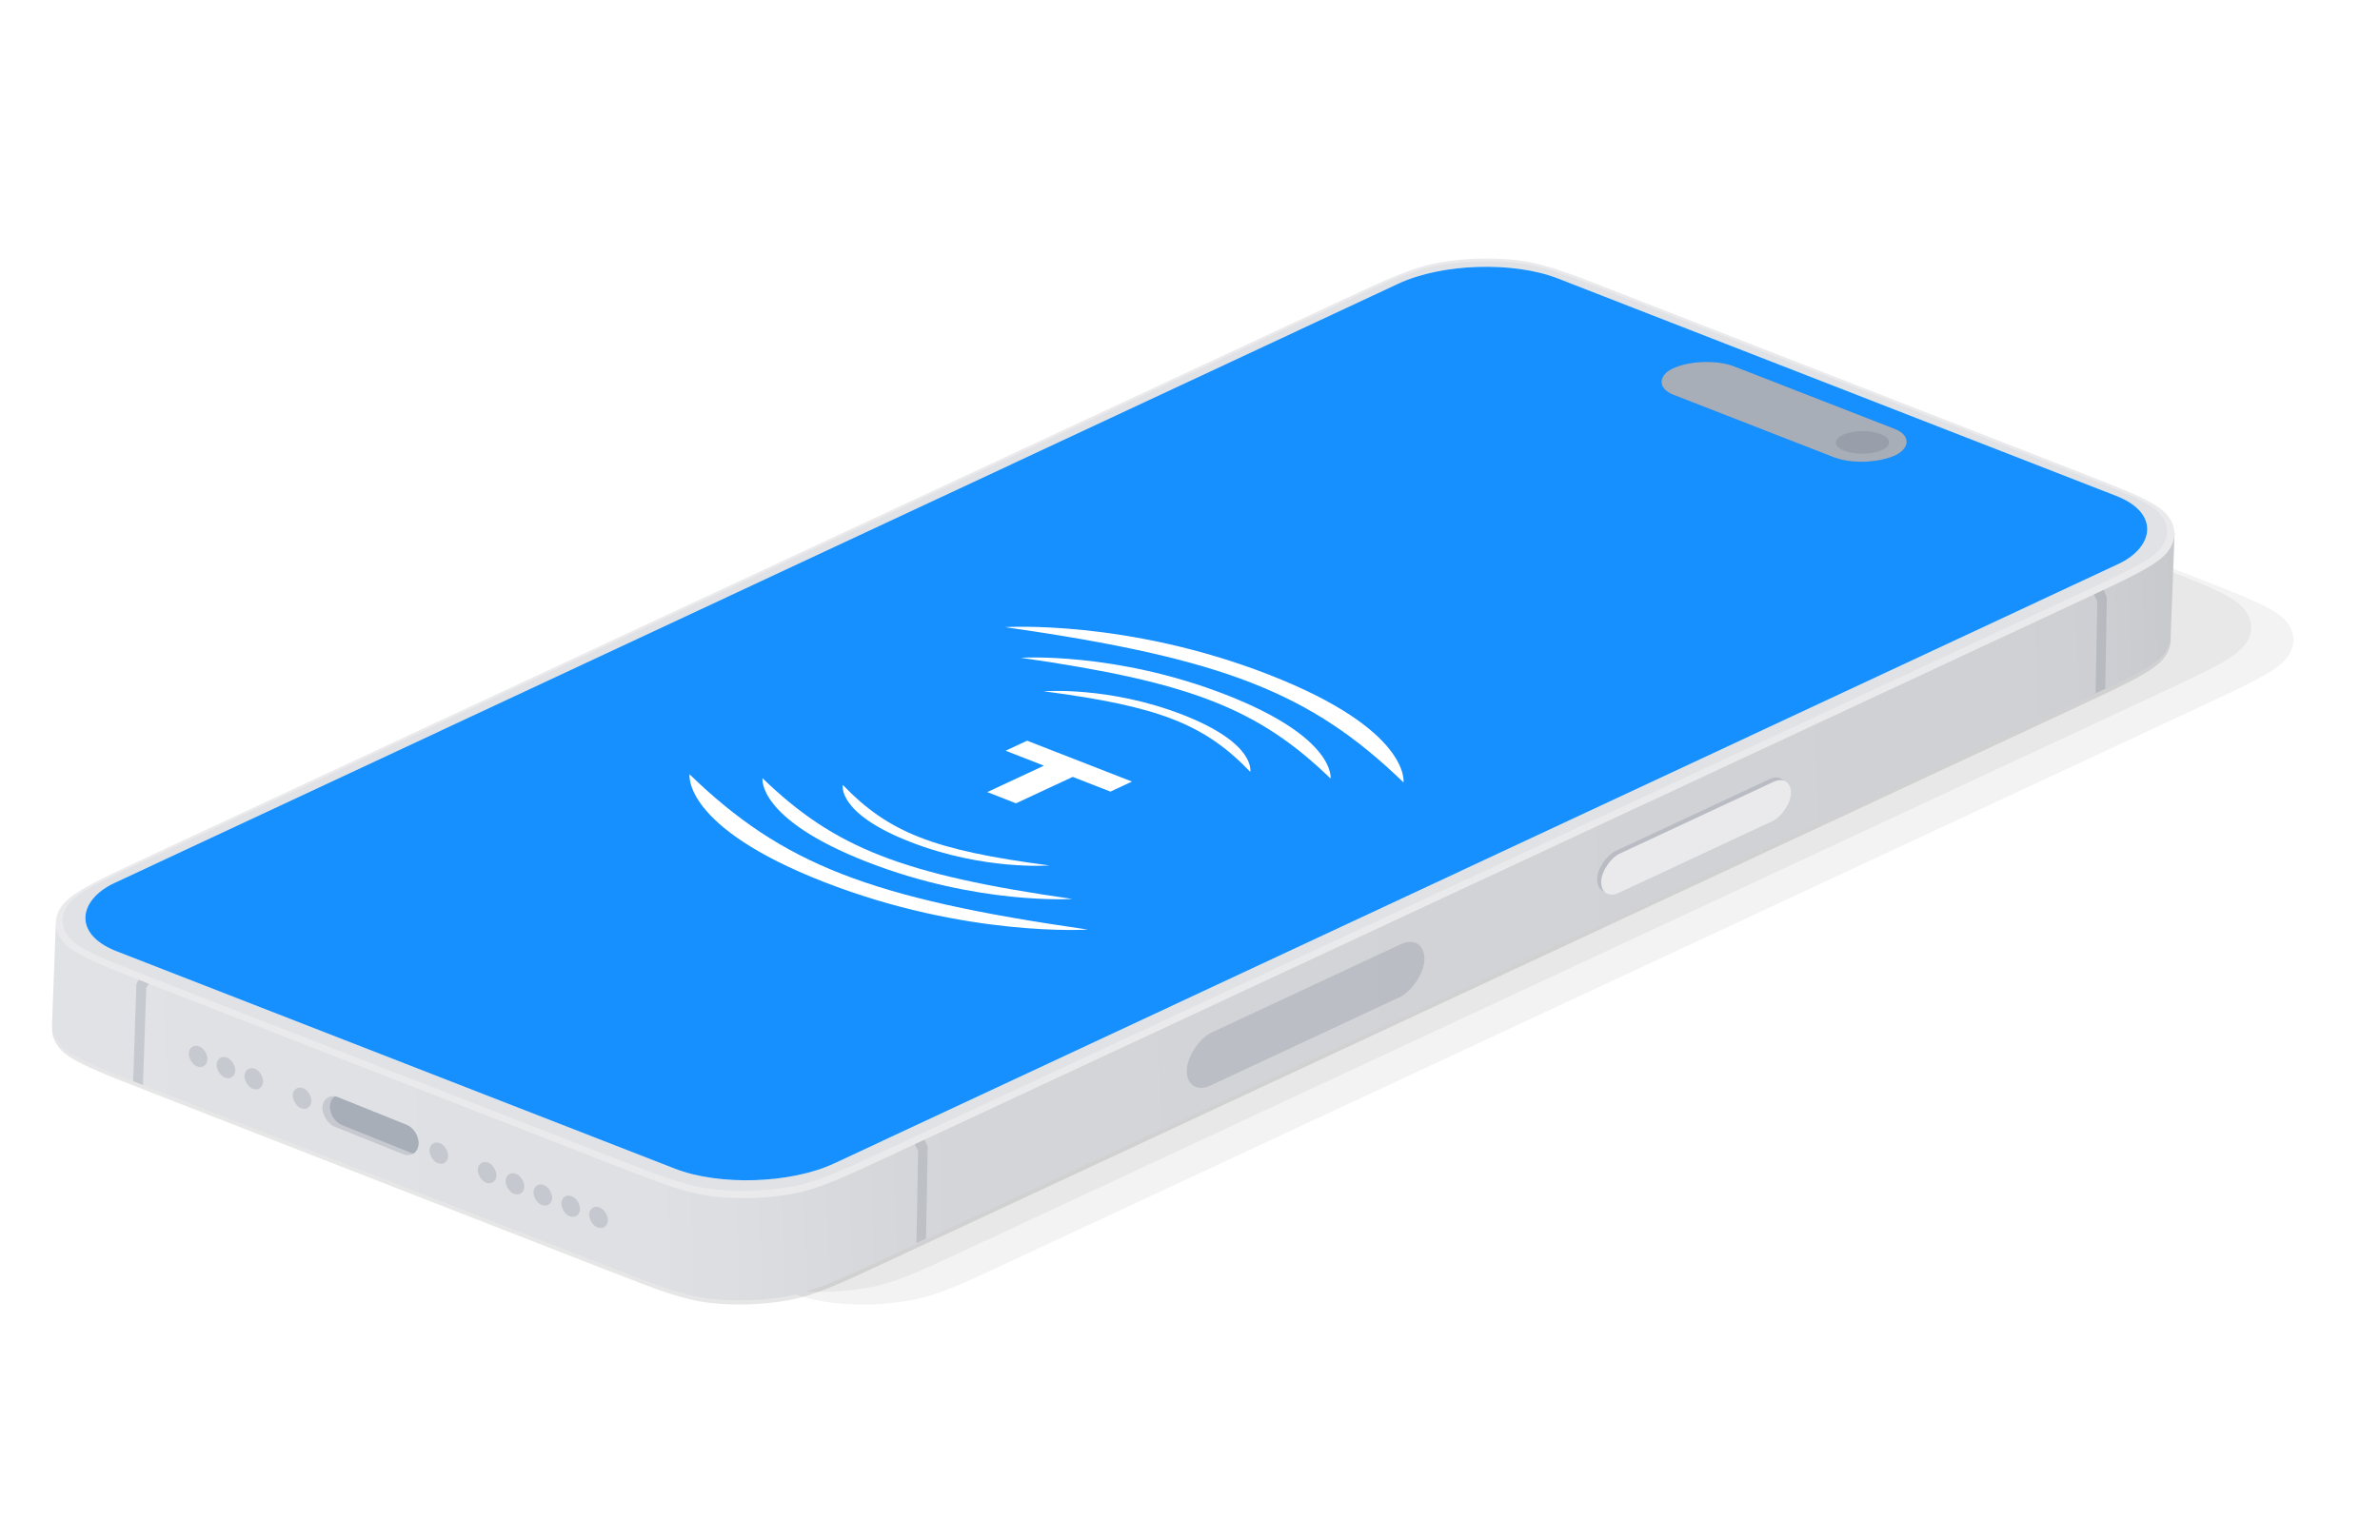 <?xml version="1.0" encoding="UTF-8"?> <svg xmlns="http://www.w3.org/2000/svg" width="1125" height="728" viewBox="0 0 1125 728" fill="none"> <g filter="url(#filter0_f_3_2594)"> <path d="M632.549 192.182C654.883 181.768 666.049 176.561 679.048 174.325C690.481 172.359 702.853 171.96 714.39 173.185C727.505 174.577 738.985 179.053 761.943 188.005L979.416 272.803C1004.98 282.772 1017.77 287.757 1022.69 293.822C1027.02 299.157 1027.22 305.048 1023.24 310.651C1018.71 317.021 1006.28 322.82 981.405 334.417L418.144 597.07C395.81 607.485 384.643 612.692 371.645 614.927C360.211 616.894 347.84 617.293 336.303 616.068C323.188 614.676 311.708 610.2 288.749 601.248L71.277 516.45C45.709 506.481 32.925 501.496 28 495.431C23.668 490.096 23.478 484.205 27.457 478.602C31.981 472.232 44.416 466.433 69.288 454.835L632.549 192.182Z" fill="black" fill-opacity="0.1"></path> </g> <g filter="url(#filter1_f_3_2594)"> <path d="M690.549 192.182C712.883 181.768 724.049 176.561 737.048 174.325C748.481 172.359 760.853 171.96 772.39 173.185C785.505 174.577 796.985 179.053 819.943 188.005L1037.42 272.803C1062.98 282.772 1075.77 287.757 1080.69 293.822C1085.03 299.157 1085.22 305.048 1081.24 310.651C1076.71 317.021 1064.28 322.82 1039.41 334.417L476.144 597.07C453.81 607.485 442.644 612.692 429.645 614.927C418.212 616.894 405.84 617.293 394.303 616.068C381.188 614.676 369.708 610.2 346.75 601.248L129.277 516.45C103.709 506.481 90.926 501.496 86 495.431C81.668 490.096 81.478 484.205 85.457 478.602C89.981 472.232 102.417 466.433 127.288 454.835L690.549 192.182Z" fill="black" fill-opacity="0.05"></path> </g> <g filter="url(#filter2_f_3_2594)"> <path d="M670.549 186.183C692.883 175.768 704.049 170.561 717.048 168.325C728.481 166.359 740.853 165.96 752.39 167.185C765.505 168.577 776.985 173.053 799.943 182.005L1017.42 266.803C1042.98 276.772 1055.77 281.757 1060.69 287.822C1065.03 293.157 1065.22 299.048 1061.24 304.651C1056.71 311.021 1044.28 316.82 1019.41 328.417L456.144 591.07C433.81 601.485 422.644 606.692 409.645 608.927C398.212 610.894 385.84 611.293 374.303 610.068C361.188 608.676 349.708 604.2 326.75 595.248L109.277 510.45C83.709 500.481 70.926 495.496 66 489.431C61.668 484.096 61.478 478.205 65.457 472.602C69.981 466.232 82.416 460.433 107.288 448.835L670.549 186.183Z" fill="black" fill-opacity="0.05"></path> </g> <path fill-rule="evenodd" clip-rule="evenodd" d="M1027.91 252.167L1026.08 300.139C1026.17 302.978 1025.23 305.85 1023.24 308.651C1018.71 315.021 1006.28 320.82 981.405 332.417L418.144 595.07C395.81 605.485 384.644 610.692 371.645 612.927C360.212 614.894 347.84 615.293 336.303 614.068C323.188 612.676 311.709 608.2 288.75 599.248L288.75 599.248L71.277 514.45L71.277 514.45C45.709 504.481 32.926 499.496 28 493.431C25.905 490.851 24.779 488.14 24.624 485.395L24.542 485.433L26.373 437.333L58.725 422.247L57.349 458.426C60.964 456.717 64.936 454.865 69.288 452.835L632.549 190.183C654.883 179.768 666.05 174.561 679.048 172.326C690.482 170.359 702.853 169.96 714.39 171.185C727.506 172.577 738.985 177.053 761.944 186.005L979.416 270.803L979.418 270.803C985.338 273.112 990.572 275.153 995.183 277.002L995.554 267.254L1027.91 252.167Z" fill="#E0E2E6"></path> <path fill-rule="evenodd" clip-rule="evenodd" d="M1027.91 252.167L1026.08 300.139C1026.17 302.978 1025.23 305.85 1023.24 308.651C1018.71 315.021 1006.28 320.82 981.405 332.417L418.144 595.07C395.81 605.485 384.644 610.692 371.645 612.927C360.212 614.894 347.84 615.293 336.303 614.068C323.188 612.676 311.709 608.2 288.75 599.248L288.75 599.248L71.277 514.45L71.277 514.45C45.709 504.481 32.926 499.496 28 493.431C25.905 490.851 24.779 488.14 24.624 485.395L24.542 485.433L26.373 437.333L58.725 422.247L57.349 458.426C60.964 456.717 64.936 454.865 69.288 452.835L632.549 190.183C654.883 179.768 666.05 174.561 679.048 172.326C690.482 170.359 702.853 169.96 714.39 171.185C727.506 172.577 738.985 177.053 761.944 186.005L979.416 270.803L979.418 270.803C985.338 273.112 990.572 275.153 995.183 277.002L995.554 267.254L1027.91 252.167Z" fill="url(#paint0_linear_3_2594)" fill-opacity="0.11"></path> <rect width="43.411" height="5" transform="matrix(-0.018 1 -0.906 0.423 995.888 282.256)" fill="#5C6170" fill-opacity="0.19"></rect> <rect width="43.411" height="5" transform="matrix(-0.018 1 -0.906 0.423 438.508 542.166)" fill="#5C6170" fill-opacity="0.19"></rect> <rect x="993.351" y="276.818" width="6" height="5" transform="rotate(65 993.351 276.818)" fill="#5C6170" fill-opacity="0.19"></rect> <rect x="436.395" y="537.635" width="5" height="5" transform="rotate(65 436.395 537.635)" fill="#5C6170" fill-opacity="0.19"></rect> <rect width="25.006" height="124" rx="12.503" transform="matrix(-0.018 1 -0.906 0.423 673.546 441.085)" fill="#5C6170" fill-opacity="0.19"></rect> <rect width="18.483" height="99" rx="9.241" transform="matrix(-0.018 1 -0.906 0.423 844.779 364.472)" fill="#5C6170" fill-opacity="0.19"></rect> <rect width="18.483" height="99" rx="9.241" transform="matrix(-0.018 1 -0.906 0.423 846.719 365.733)" fill="#EAEAEC"></rect> <rect width="9.46" height="9.46" rx="4.73" transform="matrix(0.928 0.373 -0.122 0.993 89.832 492.985)" fill="#5C6170" fill-opacity="0.19"></rect> <rect width="9.46" height="9.46" rx="4.73" transform="matrix(0.928 0.373 -0.122 0.993 102.997 498.281)" fill="#5C6170" fill-opacity="0.19"></rect> <rect width="9.46" height="9.46" rx="4.73" transform="matrix(0.928 0.373 -0.122 0.993 116.161 503.577)" fill="#5C6170" fill-opacity="0.19"></rect> <rect width="9.46" height="9.46" rx="4.73" transform="matrix(0.928 0.373 -0.122 0.993 138.98 512.756)" fill="#5C6170" fill-opacity="0.19"></rect> <rect width="48.869" height="13.961" rx="6.981" transform="matrix(0.928 0.373 -0.122 0.993 153.296 516.171)" fill="#5C6170" fill-opacity="0.19"></rect> <path fill-rule="evenodd" clip-rule="evenodd" d="M158.305 518.368C157.089 519.174 156.237 520.562 156.015 522.374C155.546 526.201 158.066 530.469 161.643 531.908L194.028 544.936C194.525 545.136 195.017 545.271 195.496 545.345C196.711 544.538 197.563 543.15 197.785 541.338C198.254 537.512 195.734 533.243 192.158 531.804L159.772 518.776C159.275 518.576 158.783 518.441 158.305 518.368Z" fill="#A8AEB8"></path> <rect width="9.46" height="9.46" rx="4.73" transform="matrix(0.928 0.373 -0.122 0.993 203.626 538.762)" fill="#5C6170" fill-opacity="0.19"></rect> <rect width="9.46" height="9.46" rx="4.73" transform="matrix(0.928 0.373 -0.122 0.993 226.445 547.942)" fill="#5C6170" fill-opacity="0.19"></rect> <rect width="9.46" height="9.46" rx="4.73" transform="matrix(0.928 0.373 -0.122 0.993 239.609 553.238)" fill="#5C6170" fill-opacity="0.19"></rect> <rect width="9.46" height="9.46" rx="4.73" transform="matrix(0.928 0.373 -0.122 0.993 252.774 558.533)" fill="#5C6170" fill-opacity="0.19"></rect> <rect width="9.46" height="9.46" rx="4.73" transform="matrix(0.928 0.373 -0.122 0.993 265.938 563.829)" fill="#5C6170" fill-opacity="0.19"></rect> <rect width="9.46" height="9.46" rx="4.73" transform="matrix(0.928 0.373 -0.122 0.993 279.103 569.125)" fill="#5C6170" fill-opacity="0.19"></rect> <path fill-rule="evenodd" clip-rule="evenodd" d="M69.119 467.092L71.356 463.563L67.133 460.886L64.456 465.109L64.468 465.116L62.928 511.187L67.584 513.009L69.119 467.092Z" fill="#5C6170" fill-opacity="0.19"></path> <path d="M634.316 141.914C656.65 131.499 667.816 126.292 680.815 124.057C692.248 122.09 704.62 121.691 716.157 122.916C729.272 124.308 740.752 128.784 763.71 137.737L981.183 222.534C1006.75 232.503 1019.53 237.488 1024.46 243.553C1028.79 248.888 1028.98 254.779 1025 260.382C1020.48 266.752 1008.04 272.551 983.172 284.149L419.911 546.802C397.577 557.216 386.41 562.423 373.412 564.659C361.978 566.625 349.607 567.024 338.07 565.8C324.954 564.407 313.475 559.931 290.516 550.979L73.044 466.181C47.476 456.212 34.692 451.227 29.767 445.162C25.435 439.828 25.245 433.936 29.224 428.333C33.748 421.963 46.183 416.164 71.055 404.567L634.316 141.914Z" fill="#EAEAEC"></path> <path d="M634.255 143.149C656.589 132.735 667.755 127.527 680.754 125.292C692.187 123.326 704.559 122.926 716.096 124.151C729.211 125.544 740.691 130.02 763.649 138.972L981.49 223.913C1004.97 233.068 1016.71 237.646 1021.23 243.216C1025.21 248.115 1025.39 253.526 1021.73 258.671C1017.58 264.521 1006.16 269.847 983.317 280.498L419.693 543.32C397.359 553.734 386.193 558.941 373.194 561.177C361.761 563.143 349.389 563.543 337.852 562.318C324.737 560.925 313.257 556.449 290.299 547.497L72.458 462.556C48.977 453.4 37.237 448.823 32.714 443.253C28.735 438.353 28.561 432.943 32.215 427.797C36.37 421.947 47.79 416.622 70.631 405.971L634.255 143.149Z" fill="#E0E2E6"></path> <g clip-path="url(#clip0_3_2594)"> <g clip-path="url(#clip1_3_2594)"> <rect width="365.15" height="751.994" rx="8" transform="matrix(0.932 0.363 -0.906 0.423 698.161 116.762)" fill="white"></rect> <g clip-path="url(#clip2_3_2594)"> <rect width="365.15" height="751.994" transform="matrix(0.932 0.363 -0.906 0.423 698.161 116.762)" fill="#168FFF"></rect> <g clip-path="url(#clip3_3_2594)"> <path d="M535.077 369.523L524.903 374.268L507.053 367.308L480.262 379.801L466.665 374.499L493.457 362.006L475.328 354.937L485.502 350.193L535.077 369.523Z" fill="white"></path> <path d="M590.97 364.893C569.296 342.363 547.997 333.988 493.354 326.83C493.354 326.83 524.256 324.361 559.119 337.955C593.982 351.548 590.97 364.893 590.97 364.893Z" fill="white"></path> <path d="M628.939 368.083C594.785 335.054 562.827 322.496 482.515 310.989C482.515 310.989 527.173 308.075 579.467 328.466C631.761 348.857 628.939 368.083 628.939 368.083Z" fill="white"></path> <path d="M663.422 369.914C619.509 327.448 578.42 311.301 475.163 296.507C475.163 296.507 532.579 292.761 599.815 318.978C667.05 345.194 663.422 369.914 663.422 369.914Z" fill="white"></path> <path d="M398.396 371.11C420.07 393.64 441.37 402.015 496.012 409.172C496.012 409.172 465.11 411.642 430.248 398.048C395.385 384.454 398.396 371.11 398.396 371.11Z" fill="white"></path> <path d="M360.427 367.92C394.582 400.948 426.539 413.507 506.851 425.014C506.851 425.014 462.194 427.927 409.9 407.537C357.605 387.146 360.427 367.92 360.427 367.92Z" fill="white"></path> <path d="M325.944 366.089C369.857 408.554 410.946 424.701 514.203 439.496C514.203 439.496 456.787 443.242 389.551 417.025C322.316 390.808 325.944 366.089 325.944 366.089Z" fill="white"></path> </g> </g> </g> <g clip-path="url(#clip4_3_2594)"> <rect width="112.951" height="31.701" rx="15.851" transform="matrix(0.932 0.363 -0.906 0.423 805.049 167.513)" fill="black" fill-opacity="0.08"></rect> <rect width="112.951" height="31.701" rx="15.851" transform="matrix(0.932 0.363 -0.906 0.423 805.049 167.513)" fill="#A8AEB8"></rect> <ellipse cx="9.912" cy="9.416" rx="9.912" ry="9.416" transform="matrix(0.932 0.363 -0.906 0.423 879.671 201.603)" fill="#5C6170" fill-opacity="0.19"></ellipse> </g> </g> <defs> <filter id="filter0_f_3_2594" x="19.606" y="167.489" width="1011.48" height="454.276" filterUnits="userSpaceOnUse" color-interpolation-filters="sRGB"> <feFlood flood-opacity="0" result="BackgroundImageFix"></feFlood> <feBlend mode="normal" in="SourceGraphic" in2="BackgroundImageFix" result="shape"></feBlend> <feGaussianBlur stdDeviation="2.5" result="effect1_foregroundBlur_3_2594"></feGaussianBlur> </filter> <filter id="filter1_f_3_2594" x="42.606" y="132.489" width="1081.48" height="524.276" filterUnits="userSpaceOnUse" color-interpolation-filters="sRGB"> <feFlood flood-opacity="0" result="BackgroundImageFix"></feFlood> <feBlend mode="normal" in="SourceGraphic" in2="BackgroundImageFix" result="shape"></feBlend> <feGaussianBlur stdDeviation="20" result="effect1_foregroundBlur_3_2594"></feGaussianBlur> </filter> <filter id="filter2_f_3_2594" x="48.606" y="152.489" width="1029.48" height="472.276" filterUnits="userSpaceOnUse" color-interpolation-filters="sRGB"> <feFlood flood-opacity="0" result="BackgroundImageFix"></feFlood> <feBlend mode="normal" in="SourceGraphic" in2="BackgroundImageFix" result="shape"></feBlend> <feGaussianBlur stdDeviation="7" result="effect1_foregroundBlur_3_2594"></feGaussianBlur> </filter> <linearGradient id="paint0_linear_3_2594" x1="1035.06" y1="515.656" x2="20.84" y2="543.797" gradientUnits="userSpaceOnUse"> <stop></stop> <stop offset="0.052" stop-opacity="0.7"></stop> <stop offset="0.583" stop-opacity="0.517"></stop> <stop offset="0.71" stop-opacity="0.089"></stop> <stop offset="1" stop-opacity="0"></stop> </linearGradient> <clipPath id="clip0_3_2594"> <rect width="365.15" height="751.994" rx="41" transform="matrix(0.932 0.363 -0.906 0.423 698.161 116.762)" fill="white"></rect> </clipPath> <clipPath id="clip1_3_2594"> <rect width="365.15" height="751.994" rx="8" transform="matrix(0.932 0.363 -0.906 0.423 698.161 116.762)" fill="white"></rect> </clipPath> <clipPath id="clip2_3_2594"> <rect width="365.15" height="751.994" transform="matrix(0.932 0.363 -0.906 0.423 698.161 116.762)" fill="white"></rect> </clipPath> <clipPath id="clip3_3_2594"> <rect width="232" height="232" fill="white" transform="matrix(0.932 0.363 -0.906 0.423 491.74 276.837)"></rect> </clipPath> <clipPath id="clip4_3_2594"> <rect width="112.951" height="31.701" rx="15.851" transform="matrix(0.932 0.363 -0.906 0.423 805.049 167.513)" fill="white"></rect> </clipPath> </defs> </svg> 